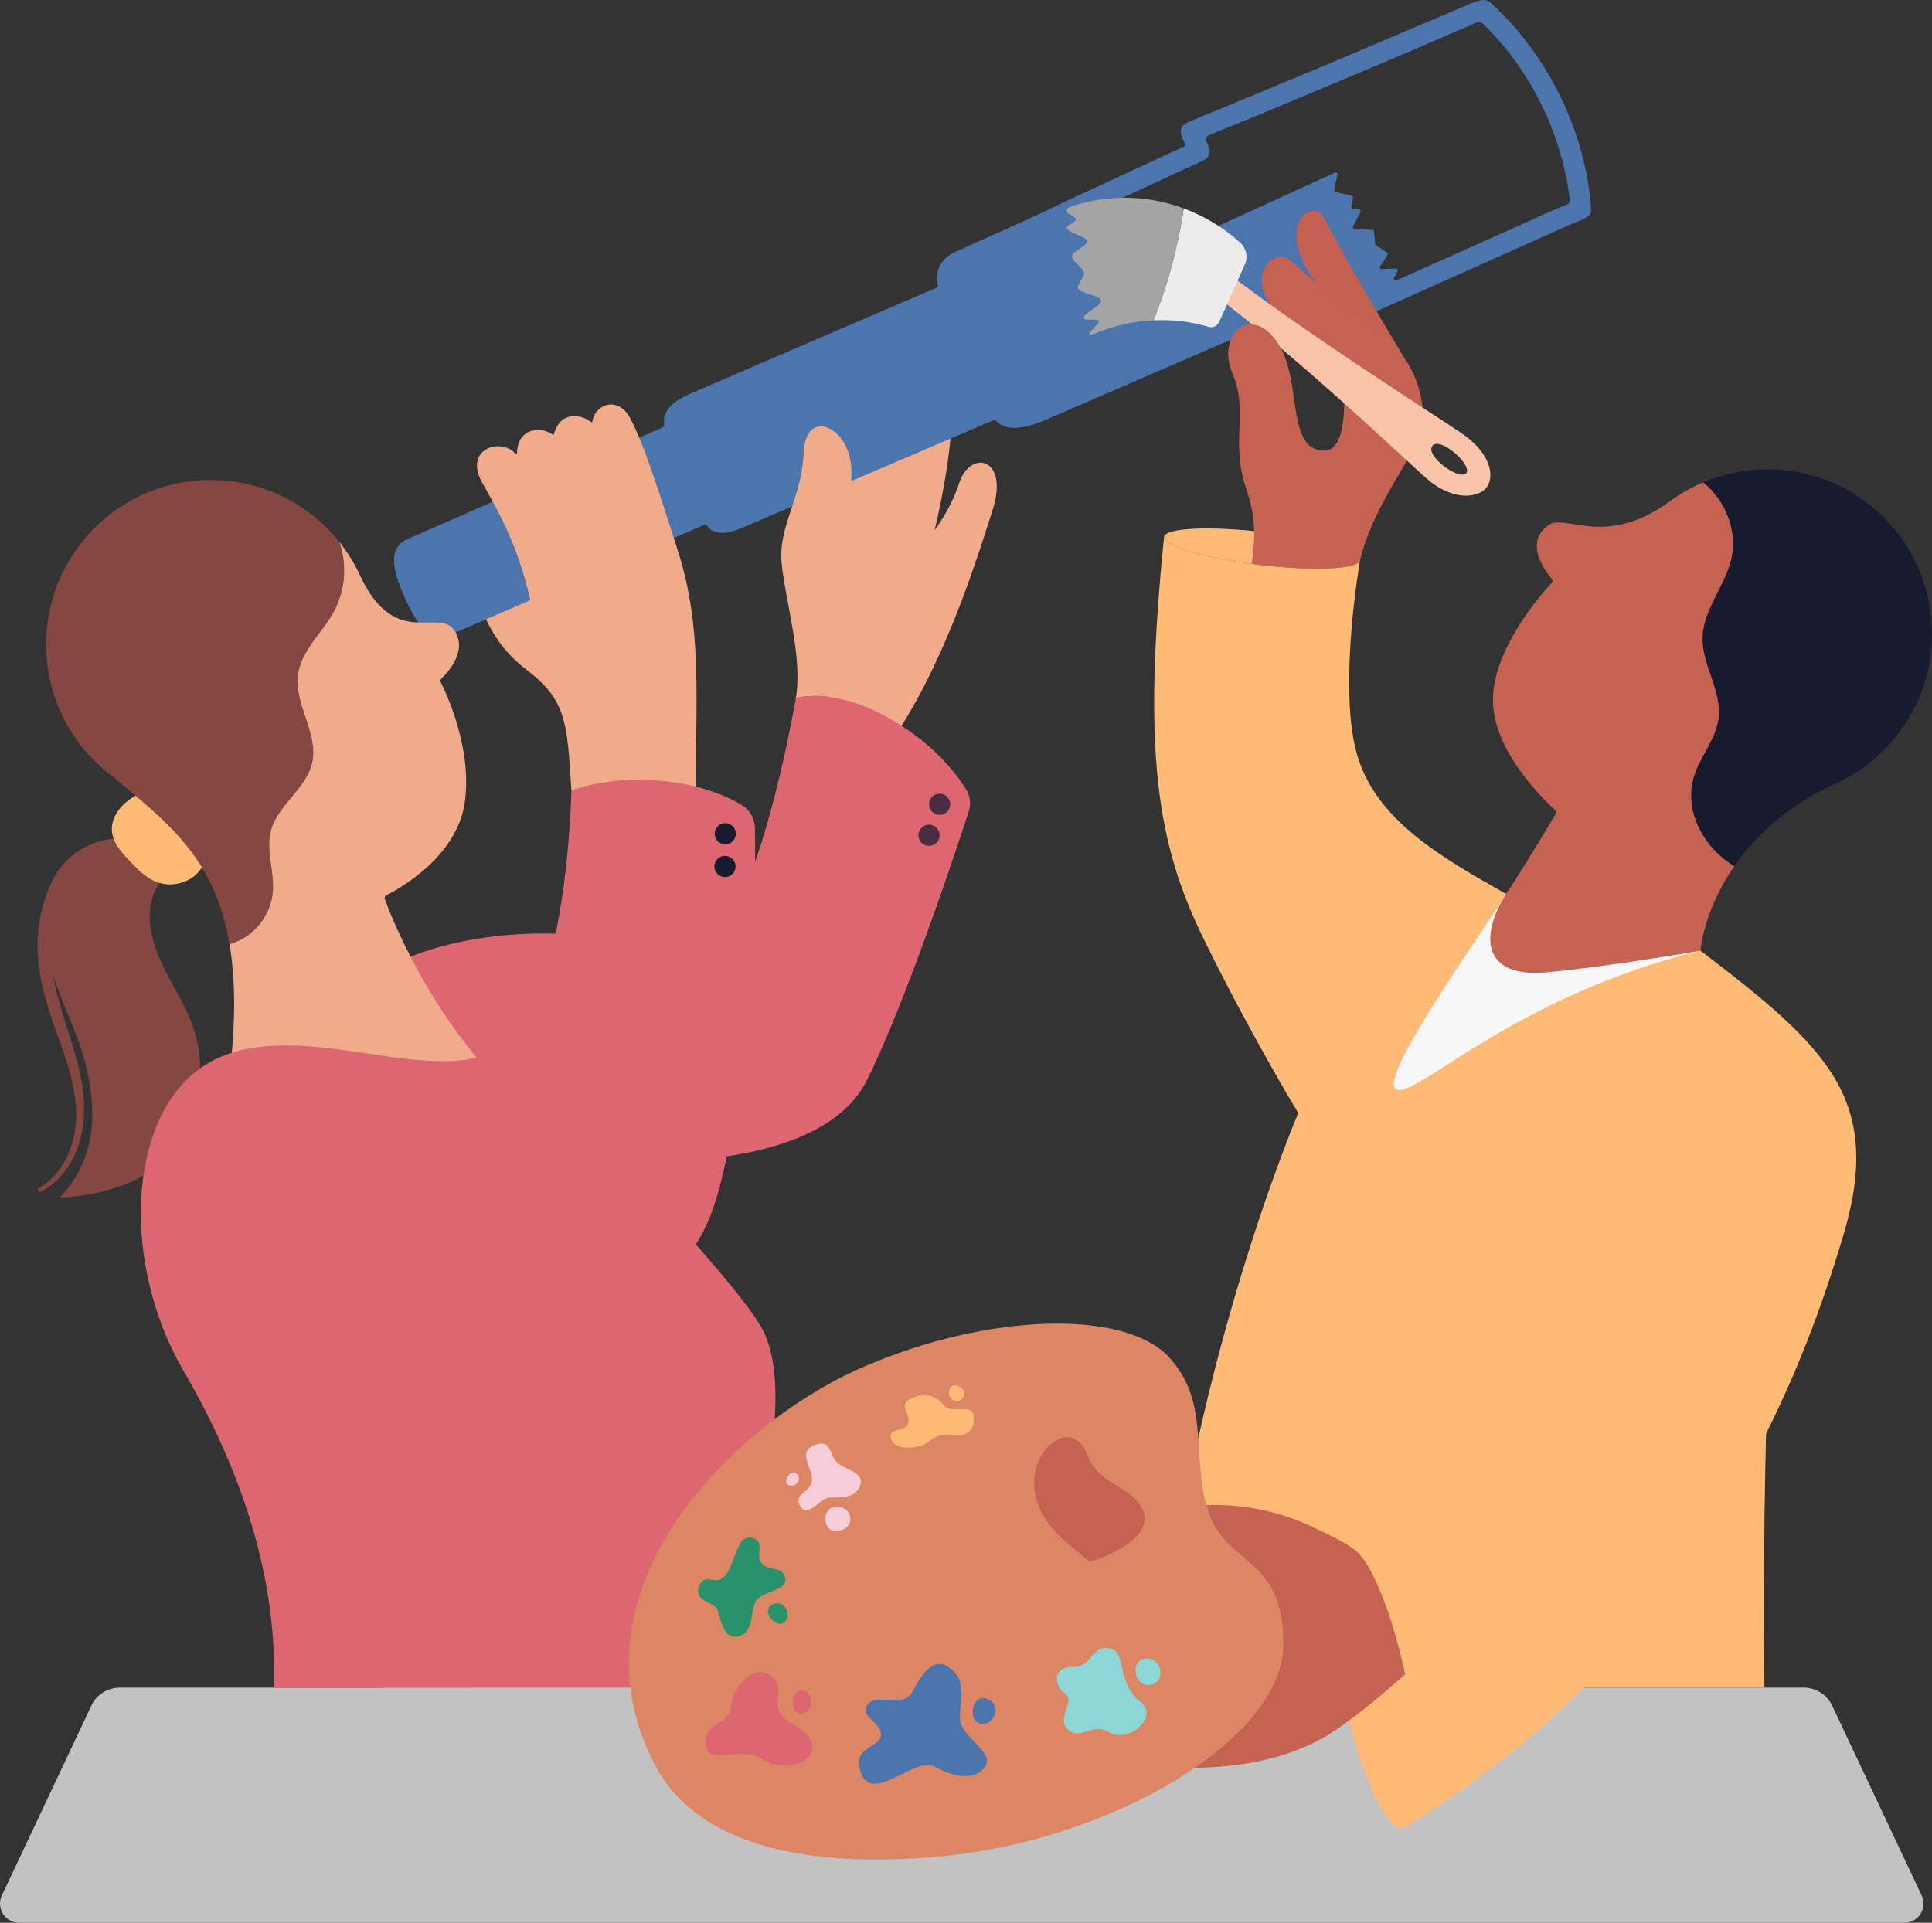 <?xml version="1.0" encoding="UTF-8"?>
<svg xmlns="http://www.w3.org/2000/svg" viewBox="0 0 919.77 915.59">
  <rect x="0" y="0" width="919.77" height="915.59" fill="#333333" stroke="none"/>
  <defs>
    <style>
      .cls-1, .cls-2 {
        fill: #ffba75;
      }

      .cls-3, .cls-2 {
        opacity: .25;
      }

      .cls-3, .cls-2, .cls-4, .cls-5 {
        mix-blend-mode: multiply;
      }

      .cls-3, .cls-6 {
        fill: #dd6771;
      }

      .cls-7 {
        fill: #f8cdd7;
      }

      .cls-8 {
        fill: #4c74ad;
      }

      .cls-9 {
        fill: #181b30;
      }

      .cls-10 {
        fill: #844741;
      }

      .cls-11 {
        fill: #8cd6d5;
      }

      .cls-12 {
        fill: #f9c4a8;
      }

      .cls-13, .cls-4 {
        fill: #c56252;
      }

      .cls-4 {
        opacity: .15;
      }

      .cls-14 {
        isolation: isolate;
      }

      .cls-15 {
        fill: #c2c2c2;
      }

      .cls-16 {
        fill: #edeced;
      }

      .cls-17 {
        fill: #2a926b;
      }

      .cls-18 {
        fill: #f7f7f7;
      }

      .cls-5 {
        opacity: .3;
      }

      .cls-5, .cls-19 {
        fill: #dc8664;
      }

      .cls-20 {
        fill: #a4a4a4;
      }

      .cls-21 {
        fill: #f0ac8a;
      }
    </style>
  </defs>
  <g class="cls-14">
    <g id="Layer_1" data-name="Layer 1">
      <g>
        <path class="cls-21" d="M424.36,352.99c23.65-34.41,38.31-78.81,48.26-110.35,7.88-24.99-10.77-28.65-15.96-12.69-4.23,13.01-11.73,22.49-11.73,22.49,0,0,5.77-22.88,7.69-44.99,1.92-22.11-57.48,28.84-57.48,28.84v103.82l29.22,12.88Z"/>
        <path class="cls-21" d="M272.02,376.41c-1.97-33.11-2.62-43.28-21.64-57.7-19.01-14.43-22.95-34.1-26.56-45.57-3.61-11.47,57.37-11.92,57.37-11.92l39.67,98.14-18.69,36.06-30.16-19.01Z"/>
        <path class="cls-8" d="M754.23,77.8c-1.61-6.99-3.75-13.86-6.38-20.53-5.52-14.03-12.99-27.04-22.3-38.9-4.8-6.11-10.1-11.78-15.85-17-2.37-1.91-4.37-1.66-8.15-.22-4.24,1.71-8.43,3.56-12.64,5.36-2.48,1.06-3.44,1.47-5.94,2.5-2.46,1.02-4.9,2.07-7.35,3.11-8.84,3.78-17.68,7.54-26.54,11.29-1.11.47-2.21.94-3.32,1.4-.13.06-.83.35-1,.42-.54.23-1.07.45-1.61.68-2.21.93-4.43,1.87-6.64,2.8-4.43,1.86-8.86,3.72-13.3,5.57-8.87,3.71-17.75,7.39-26.63,11.07-5.03,2.09-10.07,4.17-15.1,6.24-2.45,1.01-4.89,2.01-7.33,3.03-1.26.53-2.51,1.05-3.77,1.58-.59.25-1.18.5-1.78.74-.3.12-.59.25-.89.37-.36.15-.73.31-1.09.46-.07.03-.14.06-.24.1-.24.1-.47.2-.69.31,0,0,0,0,0,0-2.91,1.25-5.29,3.38-1.83,9.63.72,1.54.54,1.63-.86,2.28-.13.06-.25.12-.38.17l-7.02,3.25c-4.68,2.16-9.36,4.32-14.04,6.49-9.35,4.33-18.71,8.66-28.05,13.02-2.55,1.19-5.1,2.4-7.65,3.59-1.31.62-2.62,1.24-3.93,1.86-1.02.49-2.11.92-3.11,1.49-15.41,7.32-33.17,14.99-44.19,20.07-10.19,4.71-8.72,13.76-8.15,16.09h0s0,.02,0,.03c.01.05.02.09.03.13.07.31.03.45-.53.69-8.78,3.77-104.17,44.7-118.43,51-11.02,4.87-11.78,10.74-11.43,13.5,0,0,0,0,0,0,0,.02,0,.04,0,.07,0,.05.01.1.02.15.14.95.06,1.49-.79,1.86-11.81,5.17-111.07,48.63-121.44,53.18-11.03,4.83-5.09,18.92-1.43,27.39,3.66,8.47,11.11,22.85,19.81,19.08,8.14-3.53,109.39-47.39,122.4-53.03.77-.33,1.34-.31,2.02.46,1.45,1.93,5.73,5.42,16.08.94,12.73-5.52,107.83-46.18,119.88-51.33.72-.31,1.37-.05,2.05.61,0,0,0,0,0,0,1.88,2.1,7.7,5.77,23.15-.92,20.22-8.76,110.23-47.76,110.23-47.76l3.51,5.99c-.82,1.32-.96,3.09-.38,4.48.83,1.97,3.42,3.66,5.63,2.76,9.32-3.8,18.44-8.18,27.63-12.3,8.97-4.02,17.94-8.04,26.91-12.06,17.87-8,35.73-16.01,53.6-24.01,4.97-2.23,9.93-4.46,14.89-6.69,2.4-1.08,4.81-2.14,7.21-3.19.64-.28,1.27-.56,1.91-.83.21-.09.43-.18.64-.27.3-.13.28-.12-.06.03.14-.06.29-.12.43-.18.57-.24,1.15-.47,1.72-.7.23-.09.46-.18.69-.28,3.62-1.45,4.92-2.74,5.01-4.35,0-.14.01-.28,0-.42-.27-7.51-1.58-15.06-3.26-22.37ZM745.69,97.52h0c-7.22,2.83-14.27,6.18-21.33,9.35-8.97,4.02-17.94,8.04-26.91,12.05-10.21,4.57-20.42,9.15-30.63,13.72t0,0c-3.21,1.45-3.9.85-2.78-1.22l1.28-2.35c.3-.56-.12-1.24-.76-1.21l-6.8.29c-.66.03-1.08-.7-.73-1.26l3.5-5.51c.24-.38.13-.88-.24-1.12l-5.25-3.48c-.21-.14-.34-.36-.36-.61l-.51-5.97c-.03-.41-.37-.73-.78-.75l-8.54-.42c-.59-.03-.96-.66-.69-1.19l3.49-6.89c.27-.52-.09-1.15-.67-1.19l-2.91-.2c-.49-.03-.84-.49-.75-.97l.82-4.41c.08-.43-.19-.85-.62-.95l-7.78-1.86c-.43-.1-.7-.53-.61-.97l1.54-7.31c.14-.66-.53-1.19-1.14-.91l-75.59,34.6-44.25-13.94.6-.27c4.76-2.17,9.51-4.38,14.26-6.58,9.36-4.32,18.71-8.65,28.07-12.99,2.63-1.22,5.26-2.44,7.89-3.66,2.49-1.15,5.26-2.12,7.53-3.72.02-.01.04-.03.06-.04.09-.06.17-.13.26-.2,2.72-2.21,1.32-5.04.16-7.58-.76-1.72-.85-2.67,2.05-3.84.06-.02.09-.04.14-.07,15.31-6.14,30.53-12.5,45.75-18.86,18.05-7.54,36.07-15.16,54.06-22.85,5.01-2.14,9.98-4.35,14.98-6.5,3.7-1.6,7.41-3.16,11.09-4.81h0c1.14-.51,2.53-.31,3.42.46,3.7,3.63,7.23,7.43,10.52,11.44.53.65,1.06,1.3,1.58,1.96.25.32.51.64.76.97.12.16.25.33.37.49,1.09,1.44,2.16,2.9,3.2,4.39,2,2.86,3.9,5.79,5.7,8.78,1.83,3.05,3.54,6.17,5.15,9.34.79,1.56,1.54,3.13,2.28,4.72.35.76.7,1.53,1.04,2.3.18.41.36.83.54,1.24.06.15.13.3.19.45.02.05.04.1.06.16,2.68,6.52,4.93,13.2,6.66,20.04.97,3.82,1.78,7.68,2.42,11.57.16.96.31,1.91.45,2.87.03.19.05.38.08.58,0,.05.01.09.02.13.05.42.11.84.16,1.26.03.24.06.48.09.72.2,1.7-.56,2.41-1.6,2.81Z"/>
        <path class="cls-10" d="M84.85,412.49c-8.62,3.94-13.39,13.81-13.58,23.28-.2,9.47,3.42,18.61,7.75,27.04,4.33,8.43,9.45,16.51,12.64,25.43,6.75,18.83,4.01,40.8-7.16,57.4-11.16,16.6-35.97,23.81-55.96,24.66,17.57-19.01,17.55-40.96,12.46-62.35-3.78-15.89-11.81-30.44-16.61-46.05-4.8-15.61-5.94-33.73,3.27-47.22,7.08-10.37,19.97-16.46,32.48-15.35l24.69,13.15Z"/>
        <path class="cls-10" d="M18.51,565.69c11.05-6.15,16.71-18.92,17.61-31.12.83-12.6-2.81-24.95-6.97-36.79-9.76-26.23-17.37-50.33-4.39-77.95,2.47-4.94,8.44-.87,6.25,4.28-4.2,8.08-6.67,17.1-6.93,26.23-.57,28.72,18.84,55.27,15.62,84.58-1.51,13.05-8.15,26.44-20.27,32.54-1.15.51-2.04-1.08-.92-1.76h0Z"/>
        <path class="cls-1" d="M618.08,530.03s-53.45,124.76-66.14,273.61h288.06c-1.71-161.54,7.39-247.33,7.39-247.33l-37.89-103.61-72.97-17.51s10.82,7.73-19.47-9.46c-30.29-17.19-62.59-35.14-71.3-67.44-8.72-32.3,1.73-91.56,1.73-91.56-.45,4.31-21.7,5.34-47.46,2.3-25.77-3.04-46.29-9-45.85-13.31-10.44,103.08-3.26,146.14,18.79,191.26,22.04,45.11,45.11,83.05,45.11,83.05Z"/>
        <path class="cls-6" d="M359.5,728.51c9.56-36.72,14.47-76.06,3-96.39-11.47-20.33-64.59-75.82-64.59-75.82l-171.46,62.05,68.19,226.21,156.05-25.24,8.8-90.81Z"/>
        <path class="cls-6" d="M173.66,467.88c24.59-19.67,71.14-26.56,106.88-21.97,35.73,4.59,57.37,8.2,72.13-19.67,14.75-27.87,26.23-93.76,26.23-93.76,0,0,18.18-6.16,46.7,10.89,19.65,11.74,29.89,25.32,34.37,32.64,1.91,3.12,2.36,6.91,1.22,10.39-6.39,19.64-30.24,91.46-48.52,128.04-21.31,42.62-104.91,38.36-104.91,38.36l-124.91-32.78-9.18-52.13Z"/>
        <circle class="cls-9" cx="447.32" cy="382.99" r="5.05"/>
        <circle class="cls-9" cx="442.27" cy="397.75" r="5.05"/>
        <path class="cls-3" d="M173.66,467.88c24.59-19.67,71.14-26.56,106.88-21.97,35.73,4.59,57.37,8.2,72.13-19.67,14.75-27.87,26.23-93.76,26.23-93.76,0,0,18.18-6.16,46.7,10.89,19.65,11.74,29.89,25.32,34.37,32.64,1.91,3.12,2.36,6.91,1.22,10.39-6.39,19.64-30.24,91.46-48.52,128.04-21.31,42.62-104.91,38.36-104.91,38.36l-124.91-32.78-9.18-52.13Z"/>
        <ellipse class="cls-1" cx="600.83" cy="261.22" rx="7.85" ry="46.98" transform="translate(270.78 827.18) rotate(-83.25)"/>
        <ellipse class="cls-2" cx="600.83" cy="261.22" rx="7.85" ry="46.98" transform="translate(270.78 827.18) rotate(-83.25)"/>
        <path class="cls-2" d="M776.39,728.19l-42.73,94.43c50.26-43.25,85.61-82.47,106.46-107.82.4-28.39,1.13-53.08,1.97-73.99l-65.71,87.38Z"/>
        <path class="cls-21" d="M331.03,384.61c.33-54.09,3.28-85.89-8.2-121.96-11.47-36.06-16.79-51.95-22.77-63.4-5.78-11.07-16.98-6.63-18.02,1.46-.04.32-.43.45-.67.24-3.49-2.96-14.28-6.3-17.69,5.78-.08.27-.4.4-.63.23-4.69-3.64-16.43-4.06-16.95,8.94-.01.37-.48.52-.71.23-6.69-8.05-25.1-2.53-15.71,13.94,11.15,19.56,17.43,32.98,22.73,55.37,5.3,22.39,8.72,35.37,8.72,35.37l36.23,16.23,5.98,42.04,27.69,5.52Z"/>
        <path class="cls-13" d="M593.41,233.17c4.31,12.48,4.4,23.01,2.44,35.34,1.38.18,2.77.36,4.17.53,24.84,2.93,45.48,2.08,47.33-1.85.04-.15.1-.29.14-.45,5.21-21.56,18.24-39.22,27.05-55.99,12.14-23.09-34.99-27.91-34.99-27.91,0,0,3.3,32.24-9.4,31.75-18.32-.7-9.79-33.91-22.31-51.92-12.52-18.01-28.8-3.21-21.05,15.19,7.75,18.4-1.28,32.41,6.63,55.31Z"/>
        <path class="cls-13" d="M676.11,206.79c3.97-14.91-1.7-36.48-22.05-50.57-20.34-14.09-30.96-24.58-39.65-32.12-8.69-7.54-23.53,9.86-4.26,26.69,19.27,16.83,65.96,56,65.96,56Z"/>
        <path class="cls-12" d="M697.28,207.34c-8.54-6.2-82.99-52.92-121.19-83.9l-16.3,4.11c45.12,29.28,112.63,94.97,120.76,101.48,12.37,9.9,23.8,7.85,27.35,2.82,3.55-5.04,1.8-15.49-10.63-24.51ZM698.09,225.22c-2.8,4.04-19.6-7.89-16.25-12.81,3.35-4.93,19.05,8.77,16.25,12.81Z"/>
        <path class="cls-2" d="M608.7,514.05c5.75,10.01,9.38,15.98,9.38,15.98,11.51-29.89,25.23-56.03,25.23-56.03,0,0-20.12,20.45-34.61,40.05Z"/>
        <path class="cls-2" d="M640.85,736.75c71.97-37.34,109.97-92.85,130.99-139.42-40.55,70.83-132.71,124.57-132.71,124.57,0,0-18.06-2.79-49.19-4.63h0c20.39,2.22,38.39,10.05,50.91,19.48Z"/>
        <path class="cls-15" d="M872.22,812.19c-2.46-5.22-7.72-8.56-13.5-8.56H57.01c-5.78,0-11.03,3.33-13.5,8.56L.88,902.6c-2.85,6.04,1.56,12.99,8.24,12.99h897.5c6.68,0,11.08-6.95,8.24-12.99l-42.63-90.41Z"/>
        <path class="cls-1" d="M98.97,399.69c1.15,6.26-1.27,13.06-6.13,17.18-4.85,4.12-11.95,5.41-17.94,3.26-5.4-1.94-9.54-6.26-13.47-10.44-3.71-3.95-7.62-8.32-8.13-13.72-.48-5.11,2.33-10.09,6.17-13.5s8.63-5.52,13.34-7.58l26.15,24.8Z"/>
        <path class="cls-18" d="M809.51,452.7c-89.41,21.96-135.55,70.66-144.78,66.05-9.23-4.61,38.94-71.68,52.33-93.03,13.39-21.35,77.88-14.63,77.88-14.63l14.56,41.61Z"/>
        <path class="cls-9" d="M871.97,373.97h.02c28.08-11.92,47.78-39.74,47.78-72.16,0-43.27-35.08-78.34-78.34-78.34-10.87,0-21.22,2.22-30.62,6.23,10.7,8.55,16.59,23.35,13.34,36.79-3.11,12.88-13.27,23.83-13.61,37.08-.34,13.14,9.2,25.34,7.63,38.39-1.23,10.21-9,18.44-11.89,28.31-4.69,15.97,4.93,33.74,19.3,42.14.02.01.05.03.07.04,9.23-13.35,23.7-27.57,46.33-38.46Z"/>
        <path class="cls-13" d="M806.27,370.26c2.9-9.87,10.66-18.1,11.89-28.31,1.57-13.05-7.97-25.25-7.63-38.39.34-13.25,10.5-24.19,13.61-37.08,3.24-13.44-2.64-28.24-13.34-36.79-5.51,2.35-10.7,5.3-15.48,8.78,0,0,0,0,0,0-30.93,22.76-49.8,6.13-57.82,11.42-12.35,8.14-1.9,22.06,1.27,25.8.47.55.44,1.35-.05,1.88-4.82,5.17-27.67,30.96-27.97,55.39-.3,24.58,24.65,48.31,29.64,52.81.5.45.61,1.18.27,1.76-2.56,4.33-13.01,21.9-23.59,38.2-12.17,18.75-12.35,40.26,19.47,37.26,31.83-3,72.97-10.28,72.97-10.28,0,0,1.46-19.04,16.14-40.27-.02-.01-.05-.03-.07-.04-14.37-8.4-23.99-26.16-19.3-42.14Z"/>
        <path class="cls-10" d="M129.89,424.6c.78-9.65-3.38-19.49-.97-28.86,3.2-12.42,16.93-20.09,19.7-32.61,3.08-13.95-8.68-27.67-6.78-41.83,1.55-11.55,11.58-19.84,17.12-30.1,5.31-9.84,6.35-21.9,2.8-32.5-.08-.23-.17-.45-.25-.67-14.35-17.97-36.43-29.48-61.21-29.48-43.27,0-78.34,35.08-78.34,78.34,0,25.95,12.62,48.93,32.05,63.19.02.02.04.04.07.06,25,21.15,48.13,37.8,55.18,79.43,1.82-.49,3.59-1.16,5.27-2.02,8.57-4.37,14.59-13.37,15.36-22.95Z"/>
        <path class="cls-21" d="M227.27,504.07c-27.72-33.28-41.56-69.02-44.09-75.94-.25-.67.05-1.42.69-1.74,5.9-2.98,33.31-18.1,37.29-43.66,4-25.67-8.66-52.54-11.35-57.89-.28-.56-.16-1.24.29-1.67,2.91-2.75,12.61-13.02,6.36-22.77-7.29-11.39-28,8.99-44.51-25.26,0,0,0,0-.02,0-2.74-6.17-6.25-11.91-10.41-17.12.08.23.17.45.25.67,3.55,10.61,2.51,22.66-2.8,32.5-5.54,10.25-15.57,18.55-17.12,30.1-1.91,14.16,9.86,27.87,6.78,41.83-2.77,12.52-16.5,20.2-19.7,32.61-2.41,9.37,1.74,19.22.97,28.86-.77,9.58-6.79,18.58-15.36,22.95-1.68.86-3.45,1.52-5.27,2.02,2.66,15.69,3.04,34.92.36,59.29-9.76,89.02,148.5,32.26,117.64-4.78Z"/>
        <path class="cls-13" d="M671.38,175.13c-18.73-30.86-36.65-62.47-41.19-71.61-4.53-9.14-22.33,2.09-6.64,26.88,15.69,24.79,25.37,37.2,25.37,37.2l22.45,7.52Z"/>
        <path class="cls-16" d="M563.54,99.24c-2.66,18.24-7.48,36.15-14.29,53.28,8.83-.4,17.72.63,26.16,3.13,1.98.59,4.08-.35,4.95-2.23,4.27-9.28,8.06-18.19,12.26-27.42,1.63-3.58.74-7.78-2.17-10.43-7.8-7.11-17.01-12.66-26.9-16.33Z"/>
        <path class="cls-20" d="M544.49,94.67c-11.69-1.31-23.64.04-34.81,3.74-2.45.95-2.33,2.53-1.01,3.33,1.59.89,3.37,1.77,3.54,2.65.26,1.4-4.65,2.77-4.39,4.17.46,2.46,9.27,3.82,9.73,6.28.38,2.06-7.59,5.22-7.2,7.28.59,3.18,5.03,4.79,5.62,7.97.34,1.82-3.16,5.22-2.82,7.04.48,2.55,10.64,3.48,11.11,6.03.42,2.28-8.84,6.18-8.41,8.45.26,1.41,6.97-.13,7.23,1.27.18.97-2.07,3.06-3.77,4.9-1.23,1.46-1.06,2.31,1.81,1.14.01,0,.02,0,.03-.01,8.84-3.8,18.44-5.95,28.1-6.39,6.81-17.13,11.63-35.05,14.29-53.28-6.14-2.28-12.54-3.84-19.05-4.57Z"/>
        <path class="cls-21" d="M378.89,332.48s9.24-3.12,24.87,1.25l5.98-14.2s6.54-21.72,4.23-41.72c-2.31-19.99-9.81-29.03-8.65-51.52,1.15-22.49-21.72-33.26-22.69-10.96-.96,22.3-12.24,35.04-10.51,52.92,1.73,17.88,10.12,44.75,6.76,64.23Z"/>
        <g>
          <path class="cls-4" d="M671.37,175.13h0s-.04-.06-.06-.09c.02.03.03.06.05.09Z"/>
          <path class="cls-4" d="M626.19,134.55c6.9,6.01,15.62,13.19,27.87,21.67,6.44,4.46,11.4,9.67,15.06,15.18-17.89-29.63-34.58-59.11-38.93-67.88-4.53-9.14-22.33,2.09-6.64,26.88.9,1.42,1.78,2.8,2.64,4.15Z"/>
        </g>
        <path class="cls-3" d="M273,628.19c-28.22,8.23-55.91,10.2-77.88,9.87h0c58.8,9.28,104.92.07,129.39-17.07,6.87-4.81,12.49-10.63,17.03-16.52-3.33-3.92-6.8-7.92-10.27-11.85-10.31,15.93-27.09,26.48-58.27,35.57Z"/>
        <path class="cls-6" d="M130.32,803.64h95.38l-75.97-169.87s60.32,12.79,123.27-5.57c62.95-18.36,67.21-42.62,78.03-105.24,8.84-51.16,8.71-109.1,8.36-128.59-.08-4.63-2.54-8.88-6.53-11.22-7.36-4.31-21.22-10.4-42.15-11.65-23.1-1.37-38.69,4.92-38.69,4.92,0,0-1.64,98.03-31.8,120.97-30.16,22.95-94.09-13.11-136.71,6.56-42.62,19.67-47.73,94.56-16.07,148.94,26.91,46.22,44.86,97.91,42.88,150.76Z"/>
        <ellipse class="cls-1" cx="654.52" cy="803.64" rx="15.43" ry="68.27" transform="translate(-147.65 147.32) rotate(-11.55)"/>
        <ellipse class="cls-2" cx="654.52" cy="803.64" rx="15.43" ry="68.27" transform="translate(-147.65 147.32) rotate(-11.55)"/>
        <path class="cls-19" d="M312.73,842.08c-45.88-83.67,36.02-163.93,97.41-190.77,61.38-26.83,125.34-27.2,145.92-5.51,20.58,21.69,10.66,47.42,19.11,73.88,8.45,26.46,36.76,21.32,35.65,64.69s-80.86,92.99-166.88,99.98-118.72-19.48-131.22-42.27Z"/>
        <path class="cls-5" d="M479.61,739.53c3.11,17.98,70.21,2.21,65.06-18.75-5.15-20.95-68.37-.37-65.06,18.75Z"/>
        <path class="cls-13" d="M518.79,743.74c15.1-4.64,28.26-13.24,25.88-22.96-.22-.89-.55-1.69-.96-2.43h0c-6.03-11.58-20.21-10.47-26.22-25.82-7.75-19.78-31.32.09-23.71,22.78,4.67,13.94,16.86,21.04,25.02,28.44Z"/>
        <path class="cls-1" d="M809.51,452.7s-3.28,33.75-13.02,70.66c-9.74,36.91-34.86,150.72-155.63,213.38,8.35-1.7,21.24,26.86,28.79,63.8,6.79,33.21,6.94,61.87.84,68.56,141.1-86.55,187.63-215.89,207.01-280.64,19.48-65.11-7.69-89.72-67.98-135.77Z"/>
        <path class="cls-13" d="M588,181.11c6.7,1.14,13.4,2.26,20.1,3.36,2.43.4,4.85.78,7.28,1.17-1.28-8.15-3.07-16.53-7.55-22.97-12.52-18.01-28.8-3.21-21.05,15.19.46,1.1.86,2.19,1.21,3.26Z"/>
        <circle class="cls-9" cx="345.27" cy="397.02" r="5.05" transform="translate(-178.01 451.94) rotate(-54.98)"/>
        <circle class="cls-9" cx="345.15" cy="412.62" r="5.05" transform="translate(-190.84 458.49) rotate(-54.98)"/>
        <path class="cls-13" d="M647.16,740.06c-.11-.12-.22-.25-.34-.38-.06-.07-.13-.14-.19-.2-.02-.02-.04-.04-.06-.07-.16-.17-.34-.33-.53-.51-.44-.41-.88-.77-1.31-1.06-4.68-3.51-13.73-7.88-19.27-10.42-14.3-6.93-32.07-11.45-51.14-10.7.27.99.55,1.97.87,2.96,8.45,26.46,36.76,21.32,35.65,64.69-.49,19.35-16.64,39.93-42.01,57.43,24.84-.25,49.23-5.59,67.41-18.2,11.62-8.06,23.06-17.64,32.71-26.36-5.83-27.02-14.44-49.05-21.79-57.18Z"/>
        <g>
          <path class="cls-8" d="M454,795.86c-9.03-8.99-15.2,1.41-19.61,9.72s-16.61.35-21.2,6.01c-4.59,5.65,6.54,8.3,6.18,14.67s-14.84,5.3-9.19,18.73c5.65,13.43,26.15-8.66,34.46-3.89,8.3,4.77,18.91,7.42,24.21.35s-11.66-14.31-11.84-22.97c-.18-8.66,3-16.64-3-22.62Z"/>
          <path class="cls-8" d="M468.84,808.76c-6.45-1.39-8.13,11.18-1.77,12.13,6.36.95,10.78-10.18,1.77-12.13Z"/>
        </g>
        <g>
          <path class="cls-11" d="M530.24,785.67c-10.3-4.51-9.75,8.45-19.51,8.13-9.75-.33-9.1,9.1-3.74,12.68,5.36,3.58-4.39,11.38,1.3,17.07,5.69,5.69,11.54-3.74,19.99,1.46,8.45,5.2,24.38-7.15,14.3-14.95-10.08-7.8-7.15-22.11-12.35-24.38Z"/>
          <path class="cls-11" d="M545.34,789.78c-7.78.81-5.21,13.98,2.44,12.52,7.66-1.46,5.34-13.33-2.44-12.52Z"/>
        </g>
        <g>
          <path class="cls-6" d="M366.43,797.66c-8.12-5.65-17.9,6.47-18.59,15.29-.69,8.81-13.5,7.16-11.71,18.04s15.42-.55,26.99,6.89,30.43-.69,21.48-11.57c-3.18-3.87-11.46-6.56-13.36-10.88-3.44-7.84,3.31-12.12-4.82-17.76Z"/>
          <path class="cls-6" d="M380.06,805.35c-4.88,2.21-2.34,13.36,3.17,10.33,5.51-3.03,2.62-12.94-3.17-10.33Z"/>
        </g>
        <g>
          <path class="cls-17" d="M357.86,732.22c-7-1.73-7.61,11.64-12.36,17.75-4.75,6.11-10.02-1.87-12.73,5.43-2.72,7.3,7.36,7.47,8.77,11.03s2.43,14.53,9.9,12.78,5.6-10.24,8.06-16.01c2.46-5.77,15.36-5.34,14.35-11.54-1.01-6.2-7.87-3.2-11.18-7.19-3.49-4.21,2.19-10.53-4.81-12.26Z"/>
          <path class="cls-17" d="M367.14,764.42c-4.99,3.74,3.53,12.03,6.82,7.45,3.29-4.58-2.33-10.82-6.82-7.45Z"/>
        </g>
        <g>
          <path class="cls-7" d="M387.7,688.18c-8.64,3.39-.32,11.37-1.14,16.94-.83,5.58-8.08,6.16-6.18,10.93,3.39,8.53,10.18-2.98,14.55-2.95,4.37.03,12.27.7,14.53-5.64s-5.79-7.04-10.39-10.54c-4.59-3.5-2.73-12.13-11.37-8.75Z"/>
          <path class="cls-7" d="M374.95,703.16c-2.78,4.79,3.5,5.68,5.07,2.19s-2.85-6.01-5.07-2.19Z"/>
          <path class="cls-7" d="M396.34,717.91c-5.45,1.38-4.57,13.13,3.64,10.99,8.21-2.14,5.35-13.28-3.64-10.99Z"/>
        </g>
        <g>
          <path class="cls-1" d="M435.2,665.32c-8.44,3.41-2.23,6.54-2.68,11.71-.45,5.17-10,2.4-8.31,8.12,1.7,5.72,11.97,4.56,15.81,2.68,3.84-1.88,5.18-5.54,12.95-4.38,7.77,1.16,11.34-3.04,10.54-9.29-.8-6.25-10.63-.36-14.2-5-3.57-4.64-9.02-5.89-14.11-3.84Z"/>
          <path class="cls-1" d="M456.22,660.05c5.27,2.05,2.32,8.4-1.79,6.97s-3.48-9.02,1.79-6.97Z"/>
        </g>
      </g>
    </g>
  </g>
</svg>